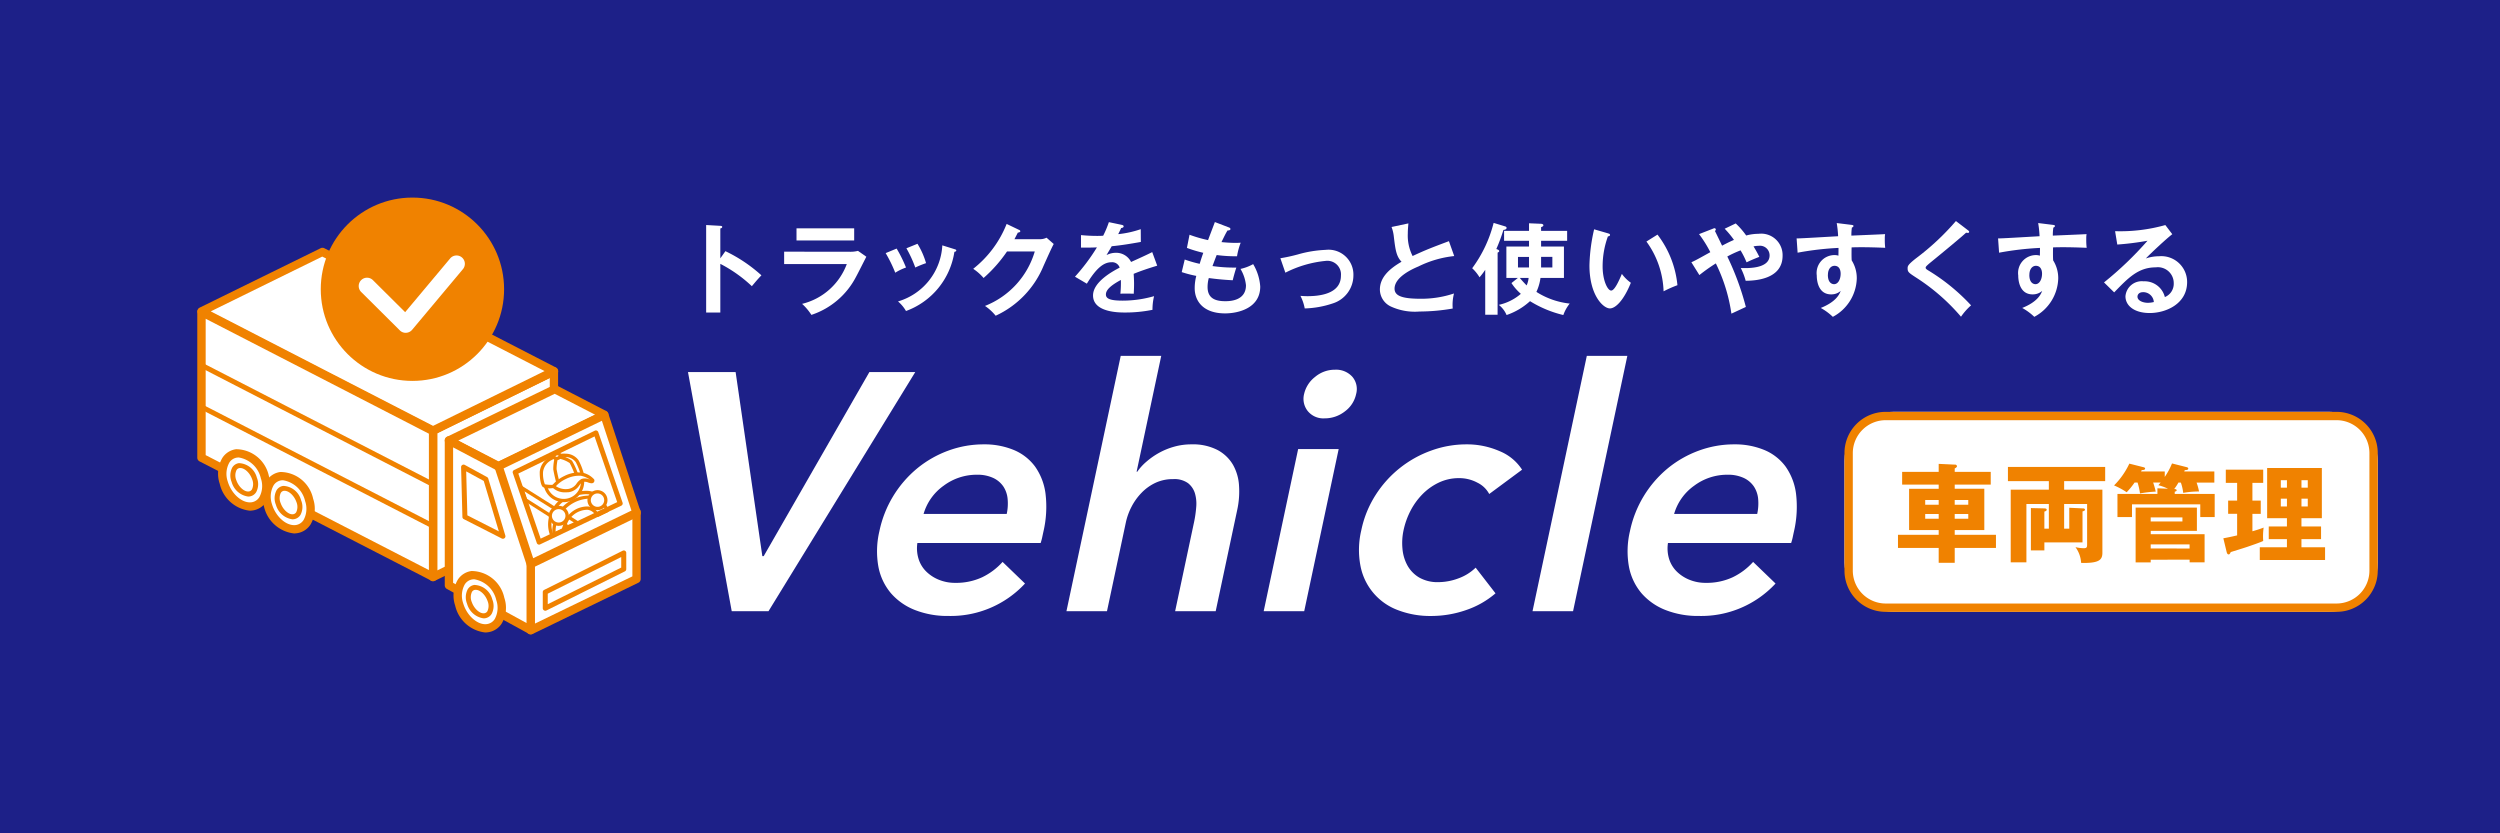 <svg xmlns="http://www.w3.org/2000/svg" width="204" height="68" viewBox="0 0 204 68">
  <g id="グループ_68235" data-name="グループ 68235" transform="translate(-944 -690.098)">
    <rect id="長方形_8634" data-name="長方形 8634" width="204" height="68" transform="translate(944 690.098)" fill="#1d2088"/>
    <g id="グループ_66605" data-name="グループ 66605" transform="translate(960.103 706.22)">
      <g id="グループ_66572" data-name="グループ 66572" transform="translate(40.038 1.915)">
        <g id="グループ_66567" data-name="グループ 66567" transform="translate(0 11.002)">
          <path id="パス_89177" data-name="パス 89177" d="M775.856,651.261l-8.624,15.02h-.11l-2.18-15.02h-3.887l3.569,19.513h3L779.6,651.261Z" transform="translate(-761.056 -649.938)" fill="#fff"/>
          <path id="パス_89178" data-name="パス 89178" d="M806.1,665.359a4.124,4.124,0,0,0-1.739-1.35,6.241,6.241,0,0,0-2.453-.455,8.311,8.311,0,0,0-2.878.51,8.744,8.744,0,0,0-2.523,1.433,9.033,9.033,0,0,0-3.105,5.141,7.106,7.106,0,0,0-.08,2.907,4.691,4.691,0,0,0,1.028,2.163,5.025,5.025,0,0,0,1.957,1.365,7.26,7.26,0,0,0,2.737.483,8.267,8.267,0,0,0,6.24-2.646l-1.83-1.764a5.341,5.341,0,0,1-1.671,1.254,5.039,5.039,0,0,1-2.192.455,3.476,3.476,0,0,1-1.326-.249,3.143,3.143,0,0,1-1.041-.675,2.47,2.47,0,0,1-.623-1.021,2.925,2.925,0,0,1-.1-1.309h10.06a4.291,4.291,0,0,0,.121-.44c.031-.147.062-.294.094-.442a8.944,8.944,0,0,0,.183-3.128A4.907,4.907,0,0,0,806.1,665.359Zm-2.313,3.873h-6.78a4.272,4.272,0,0,1,1.633-2.3,4.488,4.488,0,0,1,2.713-.9,3.031,3.031,0,0,1,1.336.262,2.048,2.048,0,0,1,.829.7,2.2,2.2,0,0,1,.348,1.021A3.973,3.973,0,0,1,803.791,669.232Z" transform="translate(-777.784 -656.333)" fill="#fff"/>
          <path id="パス_89179" data-name="パス 89179" d="M837.74,656.18a4.371,4.371,0,0,0-2.122-.455,5.124,5.124,0,0,0-1.419.193,5.706,5.706,0,0,0-1.238.509,6.018,6.018,0,0,0-1.021.717,4.308,4.308,0,0,0-.739.813h-.055l2.01-9.453H829.85l-4.429,20.835h3.308l1.535-7.221a5.138,5.138,0,0,1,.467-1.3,4.8,4.8,0,0,1,.822-1.144,3.853,3.853,0,0,1,1.138-.813,3.339,3.339,0,0,1,1.441-.3,1.905,1.905,0,0,1,1.212.331,1.683,1.683,0,0,1,.565.841,3.043,3.043,0,0,1,.1,1.129,9.353,9.353,0,0,1-.173,1.2l-1.546,7.276H837.6l1.757-8.268a7.063,7.063,0,0,0,.146-1.984,3.9,3.9,0,0,0-.5-1.709A3.2,3.2,0,0,0,837.74,656.18Z" transform="translate(-794.54 -648.504)" fill="#fff"/>
          <path id="パス_89180" data-name="パス 89180" d="M868.307,650.858a2.491,2.491,0,0,0-1.627.593,2.45,2.45,0,0,0-.889,1.391,1.6,1.6,0,0,0,.3,1.392,1.642,1.642,0,0,0,1.375.593,2.654,2.654,0,0,0,1.65-.565,2.362,2.362,0,0,0,.921-1.42,1.539,1.539,0,0,0-.319-1.419A1.78,1.78,0,0,0,868.307,650.858Z" transform="translate(-815.518 -649.728)" fill="#fff"/>
          <path id="パス_89181" data-name="パス 89181" d="M858.967,677.587h3.307l2.812-13.229h-3.307Z" transform="translate(-811.991 -656.752)" fill="#fff"/>
          <path id="パス_89182" data-name="パス 89182" d="M879.349,669.024a5.584,5.584,0,0,1,.965-1.364,4.694,4.694,0,0,1,1.352-.978,3.793,3.793,0,0,1,1.677-.372,3.109,3.109,0,0,1,1.493.372,2.142,2.142,0,0,1,.961.923l2.681-1.984a3.951,3.951,0,0,0-1.84-1.516,6.624,6.624,0,0,0-2.707-.551,8.4,8.4,0,0,0-2.847.5,8.957,8.957,0,0,0-4.544,3.61,8.521,8.521,0,0,0-1.18,2.894,6.928,6.928,0,0,0-.061,2.949,4.808,4.808,0,0,0,3.07,3.582,7.317,7.317,0,0,0,2.67.469,8.664,8.664,0,0,0,2.872-.483,7.231,7.231,0,0,0,2.4-1.365l-1.621-2.095a3.927,3.927,0,0,1-1.427.882,4.709,4.709,0,0,1-1.607.3,3.01,3.01,0,0,1-1.562-.371,2.633,2.633,0,0,1-.964-.979,3.419,3.419,0,0,1-.411-1.365,4.958,4.958,0,0,1,.09-1.53A6.3,6.3,0,0,1,879.349,669.024Z" transform="translate(-820.418 -656.333)" fill="#fff"/>
          <path id="パス_89183" data-name="パス 89183" d="M904.692,669.339H908l4.429-20.835h-3.307Z" transform="translate(-835.779 -648.504)" fill="#fff"/>
          <path id="パス_89184" data-name="パス 89184" d="M933.741,665.359a4.125,4.125,0,0,0-1.74-1.35,6.24,6.24,0,0,0-2.453-.455,8.309,8.309,0,0,0-2.878.51,8.742,8.742,0,0,0-2.524,1.433,9.037,9.037,0,0,0-3.1,5.141,7.106,7.106,0,0,0-.08,2.907,4.7,4.7,0,0,0,1.028,2.163,5.026,5.026,0,0,0,1.957,1.365,7.258,7.258,0,0,0,2.736.483,8.267,8.267,0,0,0,6.24-2.646l-1.83-1.764a5.343,5.343,0,0,1-1.672,1.254,5.035,5.035,0,0,1-2.192.455,3.478,3.478,0,0,1-1.326-.249,3.149,3.149,0,0,1-1.041-.675,2.479,2.479,0,0,1-.623-1.021,2.934,2.934,0,0,1-.095-1.309H934.2a4.173,4.173,0,0,0,.122-.44c.031-.147.061-.294.094-.442a8.957,8.957,0,0,0,.183-3.128A4.912,4.912,0,0,0,933.741,665.359Zm-2.312,3.873h-6.78a4.271,4.271,0,0,1,1.633-2.3,4.49,4.49,0,0,1,2.713-.9,3.031,3.031,0,0,1,1.336.262,2.043,2.043,0,0,1,.829.7,2.2,2.2,0,0,1,.348,1.021A3.99,3.99,0,0,1,931.429,669.232Z" transform="translate(-844.183 -656.333)" fill="#fff"/>
        </g>
        <g id="グループ_66569" data-name="グループ 66569" transform="translate(1.481)">
          <g id="グループ_66568" data-name="グループ 66568">
            <path id="パス_89185" data-name="パス 89185" d="M765.714,628.383a12.22,12.22,0,0,1,2.939,1.971c-.318.333-.431.471-.781.887a11.241,11.241,0,0,0-2.573-1.823v3.972h-1.156v-7.14l1.156.066c.082.007.155.016.155.089,0,.09-.106.115-.155.122v2.443Z" transform="translate(-764.143 -625.925)" fill="#fff"/>
            <path id="パス_89186" data-name="パス 89186" d="M782.739,628.723a2.409,2.409,0,0,0,.692-.073l.684.48c-.139.26-.716,1.416-.846,1.645a6.337,6.337,0,0,1-3.639,3.1,4.492,4.492,0,0,0-.758-.9,5.206,5.206,0,0,0,3.647-3.248h-5.112v-1.01Zm.383-1.912v.993h-4.706v-.993Z" transform="translate(-771.043 -626.217)" fill="#fff"/>
            <path id="パス_89187" data-name="パス 89187" d="M795.57,629.83a11.317,11.317,0,0,1,.765,1.547,4.223,4.223,0,0,0-.879.424,11.188,11.188,0,0,0-.782-1.6Zm4.721.048c.081.025.146.041.146.106,0,.082-.106.106-.155.114a6.11,6.11,0,0,1-3.949,4.828,2.969,2.969,0,0,0-.651-.782,5.044,5.044,0,0,0,3.615-4.576Zm-3.021-.439a6.36,6.36,0,0,1,.7,1.58,8.047,8.047,0,0,0-.879.358,10.085,10.085,0,0,0-.724-1.571Z" transform="translate(-780.026 -627.584)" fill="#fff"/>
            <path id="パス_89188" data-name="パス 89188" d="M814.988,627.31a1.217,1.217,0,0,0,.562-.123l.586.514c-.139.236-.569,1.2-.839,1.8a7.709,7.709,0,0,1-3.9,4.054,3.985,3.985,0,0,0-.871-.8,6.853,6.853,0,0,0,4.063-4.446h-2.264a11.415,11.415,0,0,1-1.913,2.166,4.131,4.131,0,0,0-.847-.749,8.755,8.755,0,0,0,2.728-3.663l1,.48c.041.016.114.049.114.122s-.147.106-.2.106c-.1.2-.163.318-.277.538Z" transform="translate(-787.773 -625.828)" fill="#fff"/>
            <path id="パス_89189" data-name="パス 89189" d="M830.686,625.978c.057.016.163.032.163.13,0,.073-.09.122-.2.131-.09.195-.146.309-.244.5a8.122,8.122,0,0,0,1.84-.407l.008,1.042c-.773.139-1.588.276-2.377.35-.1.179-.284.48-.423.724a1.655,1.655,0,0,1,.773-.188,1.352,1.352,0,0,1,1.229.749c.578-.26,1.384-.627,1.726-.806l.407,1.108c-.716.219-1.335.423-1.922.667.024.318.033.6.033.815,0,.358-.016.6-.025.806-.057,0-.716-.024-1.091,0a8.555,8.555,0,0,0,.04-1.123c-.888.48-1.221.839-1.221,1.188,0,.367.415.5,1.375.5a9.273,9.273,0,0,0,2.556-.366,4.568,4.568,0,0,0-.13,1.115,11.119,11.119,0,0,1-2.263.22c-.456,0-2.588,0-2.588-1.393,0-1.131,1.677-2.01,2.173-2.27a.643.643,0,0,0-.668-.439c-.635,0-1.237.48-2.01,1.75l-.969-.57a15.963,15.963,0,0,0,1.791-2.393c-.4.016-.643.024-1.3.016v-1.017c.188.016.676.065,1.311.065.293,0,.416-.009.5-.016a8.307,8.307,0,0,0,.464-1.107Z" transform="translate(-796.782 -625.669)" fill="#fff"/>
            <path id="パス_89190" data-name="パス 89190" d="M848.859,626.172c.073.024.146.064.146.139,0,.106-.146.113-.244.122-.163.284-.163.284-.488.944.553.057,1,.065,1.139.065.187,0,.309-.008.431-.016a5.556,5.556,0,0,0-.3,1.107,11.594,11.594,0,0,1-1.66-.1c-.139.351-.3.79-.342.9a12.632,12.632,0,0,0,1.946.123c-.146.431-.269.928-.293,1.034-.871-.04-1.515-.122-1.954-.179a2.758,2.758,0,0,0-.1.733c0,.895.595,1.155,1.433,1.155.318,0,1.7,0,1.7-1.3a3.222,3.222,0,0,0-.448-1.334,3.685,3.685,0,0,0,1.034-.391,4.083,4.083,0,0,1,.578,1.831c0,1.792-1.848,2.19-2.865,2.19-1.815,0-2.483-1.033-2.483-2.051a4.032,4.032,0,0,1,.13-1.009,9.47,9.47,0,0,1-1.188-.309l.245-1.026a10.378,10.378,0,0,0,1.221.351c.041-.147.122-.416.293-.9a10.368,10.368,0,0,1-1.335-.4l.212-1.075a10.6,10.6,0,0,0,1.514.439c.082-.236.48-1.262.554-1.474Z" transform="translate(-806.224 -625.659)" fill="#fff"/>
            <path id="パス_89191" data-name="パス 89191" d="M861.808,631.159a14.118,14.118,0,0,0,1.417-.309,9.622,9.622,0,0,1,2.279-.375,2.03,2.03,0,0,1,2.263,2.084,2.4,2.4,0,0,1-1.693,2.288,7.793,7.793,0,0,1-2.279.408,3.74,3.74,0,0,0-.35-1.026c.147.008.317.025.57.025.879,0,2.735-.138,2.735-1.677a1.112,1.112,0,0,0-1.262-1.2,9.108,9.108,0,0,0-3.273.961Z" transform="translate(-814.951 -628.123)" fill="#fff"/>
            <path id="パス_89192" data-name="パス 89192" d="M884.8,628.64a8.62,8.62,0,0,0-2.914.846c-.4.171-1.954.831-1.954,1.816,0,.594.643.822,2.116.822a8.375,8.375,0,0,0,2.735-.431,3.678,3.678,0,0,0-.105,1.229,16.017,16.017,0,0,1-2.711.244,4.678,4.678,0,0,1-2.369-.424,1.543,1.543,0,0,1-.863-1.367c0-.977.741-1.677,1.766-2.271-.431-.448-.5-.985-.627-2.035a3.073,3.073,0,0,0-.188-.8l1.376-.294c-.033.391-.049.579-.049.83a3.69,3.69,0,0,0,.391,1.832c1.124-.521,1.515-.667,2.964-1.213Z" transform="translate(-823.758 -625.783)" fill="#fff"/>
            <path id="パス_89193" data-name="パス 89193" d="M896.5,633.384h-1.009v-3.663a5.792,5.792,0,0,1-.464.61,3.379,3.379,0,0,0-.6-.74,10.549,10.549,0,0,0,1.75-3.7l.936.284c.057.016.122.057.122.122,0,.139-.2.163-.26.171a13.988,13.988,0,0,1-.578,1.555c.1.033.236.082.236.17,0,.057-.057.09-.13.123Zm1.653-3h-.936v-2.564h1.848v-.465h-2.035v-.813h2.035v-.619l.985.041c.073,0,.187.04.187.122s-.114.13-.187.154v.3h2.125v.813h-2.125v.465h1.864v2.564H900a3.887,3.887,0,0,1-.333,1.139,6.3,6.3,0,0,0,2.719.953,3.184,3.184,0,0,0-.521.936,9.2,9.2,0,0,1-2.719-1.132,5.407,5.407,0,0,1-1.913,1.132,2.077,2.077,0,0,0-.635-.83,4.1,4.1,0,0,0,1.8-.9,4.252,4.252,0,0,1-.766-.879Zm.911-.855v-.863h-.9v.863Zm-.748.855c.244.3.512.562.553.611a1.934,1.934,0,0,0,.163-.611Zm1.734-1.718v.863h.92v-.863Z" transform="translate(-831.919 -625.74)" fill="#fff"/>
            <path id="パス_89194" data-name="パス 89194" d="M915.88,627.305c.13.041.171.057.171.13,0,.1-.115.114-.171.122a7.194,7.194,0,0,0-.431,2.45c0,1.148.407,1.97.7,1.97s.676-.9.871-1.36a3.211,3.211,0,0,0,.733.724c-.6,1.482-1.27,2.093-1.71,2.093-.537,0-1.669-1.059-1.669-3.509a14.135,14.135,0,0,1,.382-2.947Zm4.046.106a8.056,8.056,0,0,1,1.628,4.128,9.6,9.6,0,0,0-1.131.5,7.257,7.257,0,0,0-1.4-4.062Z" transform="translate(-842.297 -626.304)" fill="#fff"/>
            <path id="パス_89195" data-name="パス 89195" d="M931.709,629.146c.293-.123.74-.375,1.546-.823a9.694,9.694,0,0,0-.92-1.473l1.148-.448a.286.286,0,0,1,.106-.033.106.106,0,0,1,.114.106.172.172,0,0,1-.074.122c.033.048.171.342.359.725.04.081.114.236.227.472.073-.04.578-.309.969-.472a7.378,7.378,0,0,0-.757-.912l.9-.432a6.3,6.3,0,0,1,.855.985,3.841,3.841,0,0,1,1-.138,1.748,1.748,0,0,1,1.97,1.791c0,1.962-2.336,2.035-3.012,2.042a5.243,5.243,0,0,0-.4-1.042c.48.017,2.352.09,2.352-1.033a.785.785,0,0,0-.863-.782,2.8,2.8,0,0,0-.448.049c.261.432.367.644.473.854-.53.212-.643.26-1.042.448a7,7,0,0,0-.489-.976,8.749,8.749,0,0,0-1.082.5,22.242,22.242,0,0,1,1.514,4.119c-.049.017-.79.367-1.18.545a13.6,13.6,0,0,0-1.27-4.1,14.375,14.375,0,0,0-1.343.952Z" transform="translate(-851.315 -625.783)" fill="#fff"/>
            <path id="パス_89196" data-name="パス 89196" d="M954.057,626.057c.13.016.187.032.187.089,0,.073-.049.1-.13.139a4.548,4.548,0,0,0-.04.652c2.385-.1,2.654-.114,2.752-.122a2.356,2.356,0,0,0-.024.4,5.32,5.32,0,0,0,.033.717c-1.547-.066-2.377-.048-2.743-.033,0,.139-.016.676.008,1.058a2.724,2.724,0,0,1,.415,1.482,3.66,3.66,0,0,1-1.954,3.126,4.662,4.662,0,0,0-.985-.725c1.278-.513,1.531-1.139,1.628-1.392a1.148,1.148,0,0,1-.782.285c-.993,0-1.172-1-1.172-1.547a1.463,1.463,0,0,1,1.425-1.661,1.049,1.049,0,0,1,.342.049c.008-.342.008-.455.008-.634a24.732,24.732,0,0,0-3.338.391l-.081-1.165c.269,0,.578-.016,3.387-.179a9.031,9.031,0,0,0-.114-1.075Zm-1.9,4.086c0,.676.367.757.505.757.326,0,.537-.391.537-.863,0-.172-.048-.636-.5-.636C952.42,629.4,952.16,629.647,952.16,630.144Z" transform="translate(-860.624 -625.748)" fill="#fff"/>
            <path id="パス_89197" data-name="パス 89197" d="M973.407,626.321c.048.033.1.082.1.13,0,.033-.016.089-.106.089-.024,0-.073-.008-.147-.016-.325.309-1.758,1.5-2.939,2.459-.35.292-.358.342-.358.391,0,.1.074.146.318.292a16.2,16.2,0,0,1,3.387,2.785,5.067,5.067,0,0,0-.822.928,16.485,16.485,0,0,0-3.533-3.11c-.741-.48-.822-.528-.822-.839,0-.179.016-.292.692-.822a20.471,20.471,0,0,0,3.249-3.036Z" transform="translate(-870.445 -625.572)" fill="#fff"/>
            <path id="パス_89198" data-name="パス 89198" d="M988.32,626.057c.13.016.188.032.188.089,0,.073-.049.1-.13.139a4.35,4.35,0,0,0-.041.652c2.385-.1,2.654-.114,2.752-.122a2.307,2.307,0,0,0-.024.4,5.33,5.33,0,0,0,.033.717c-1.547-.066-2.377-.048-2.744-.033,0,.139-.016.676.009,1.058a2.724,2.724,0,0,1,.415,1.482,3.66,3.66,0,0,1-1.954,3.126,4.666,4.666,0,0,0-.985-.725c1.278-.513,1.531-1.139,1.629-1.392a1.149,1.149,0,0,1-.782.285c-.993,0-1.172-1-1.172-1.547a1.462,1.462,0,0,1,1.424-1.661,1.049,1.049,0,0,1,.342.049c.008-.342.008-.455.008-.634a24.7,24.7,0,0,0-3.337.391l-.082-1.165c.268,0,.578-.016,3.386-.179a9.012,9.012,0,0,0-.114-1.075Zm-1.9,4.086c0,.676.366.757.5.757.325,0,.537-.391.537-.863,0-.172-.049-.636-.505-.636C986.684,629.4,986.423,629.647,986.423,630.144Z" transform="translate(-878.448 -625.748)" fill="#fff"/>
            <path id="パス_89199" data-name="パス 89199" d="M1007.465,627c-.5.375-1.848,1.644-2.157,1.978a3.315,3.315,0,0,1,1.067-.179,2.107,2.107,0,0,1,2.3,2.108c0,1.775-1.726,2.524-3.053,2.524-1.254,0-1.979-.594-1.979-1.367a1.337,1.337,0,0,1,1.482-1.221,1.7,1.7,0,0,1,1.734,1.286,1.172,1.172,0,0,0,.724-1.131,1.294,1.294,0,0,0-1.465-1.294c-1.424,0-2.247.855-3.395,2.043l-.83-.814a27.923,27.923,0,0,0,3.549-3.4,22.813,22.813,0,0,1-2.466.31l-.179-1.091a13.534,13.534,0,0,0,4.1-.5Zm-2.393,4.73c-.3,0-.448.179-.448.367,0,.325.448.5.846.5a2.042,2.042,0,0,0,.489-.064A.866.866,0,0,0,1005.072,631.729Z" transform="translate(-887.828 -625.925)" fill="#fff"/>
          </g>
        </g>
        <g id="グループ_66570" data-name="グループ 66570" transform="translate(94.368 15.566)">
          <rect id="長方形_8639" data-name="長方形 8639" width="43.52" height="16.32" rx="4" fill="#fff"/>
          <path id="パス_89200" data-name="パス 89200" d="M997.9,658.7a2.687,2.687,0,0,1,2.683,2.683v9.594a2.686,2.686,0,0,1-2.683,2.683H961.11a2.686,2.686,0,0,1-2.683-2.683v-9.594a2.686,2.686,0,0,1,2.683-2.683H997.9m0-.68H961.11a3.363,3.363,0,0,0-3.363,3.363v9.594a3.363,3.363,0,0,0,3.363,3.363H997.9a3.363,3.363,0,0,0,3.363-3.363v-9.594a3.363,3.363,0,0,0-3.363-3.363Z" transform="translate(-957.747 -658.016)" fill="#f08200"/>
        </g>
        <g id="グループ_66571" data-name="グループ 66571" transform="translate(98.734 19.777)">
          <path id="パス_89201" data-name="パス 89201" d="M974.417,667.519v1.038h-2.939v.34h2.415v3.374h-2.415v.384h3.365v1.072h-3.365v1.212H970.17v-1.212h-3.322v-1.072h3.322v-.384h-2.415V668.9h2.415v-.34h-2.982v-1.038h2.982v-.654l1.334.062a.142.142,0,0,1,.157.139c0,.053-.079.123-.183.174v.279ZM970.17,670.2v-.383h-1.1v.383Zm-1.1.759v.383h1.1v-.383Zm3.514-.759v-.383h-1.107v.383Zm-1.107.759v.383h1.107v-.383Z" transform="translate(-966.848 -666.83)" fill="#f08200"/>
          <path id="パス_89202" data-name="パス 89202" d="M990.553,672.432v-1.708l1.081.051c.079,0,.2.01.2.1s-.087.113-.2.148v2.528h-3.112v.654h-1.1V670.75l1.055.025c.1,0,.235.01.235.105s-.1.131-.191.157v1.394h.366v-2.014h-1.831v4.76h-1.281V669.25h3.112v-.7h-3.339v-1.16h7.935v1.16h-3.348v.7h3.121V674.4c0,.558-.253.828-1.517.828a1.885,1.885,0,0,1-.218-.008,2.38,2.38,0,0,0-.462-1.282,2.985,2.985,0,0,0,.688.087c.262,0,.262-.114.262-.34v-3.27h-1.875v2.014Z" transform="translate(-976.576 -667.105)" fill="#f08200"/>
          <path id="パス_89203" data-name="パス 89203" d="M1008.853,668.354a4.8,4.8,0,0,1-.348.531c.078,0,.2.01.2.105,0,.07-.087.087-.157.113v.183h3.261v1.884h-1.177v-1.037h-5.571v1.037h-1.186v-1.884h3.261v-.462l.863.035a4.609,4.609,0,0,0-.785-.288c.088-.1.122-.14.183-.217h-.61a6,6,0,0,1,.209.741,9.554,9.554,0,0,0-1.281.148,5.428,5.428,0,0,0-.2-.889h-.244a5.921,5.921,0,0,1-.645.793,5.913,5.913,0,0,0-1.029-.557,6.273,6.273,0,0,0,1.247-1.779l1.186.3c.061.018.1.053.1.105,0,.1-.14.122-.279.122a.326.326,0,0,1-.052.113h1.935v.445a5.649,5.649,0,0,0,.592-1.1l1.186.3c.061.017.14.043.14.122,0,.113-.174.122-.287.122a.444.444,0,0,1-.044.113h2.459v.907h-1.448a4.764,4.764,0,0,1,.2.724,7.354,7.354,0,0,0-1.291.113,4,4,0,0,0-.192-.837Zm-2.266,6.3v.217h-1.23V670.4h5v1.9h-3.766v.27h4.394v2.293h-1.221v-.217Zm2.589-3.453h-2.589v.332h2.589Zm.584,2.538V673.4h-3.173v.332Z" transform="translate(-985.965 -666.793)" fill="#f08200"/>
          <path id="パス_89204" data-name="パス 89204" d="M1024.559,670.233h.68v1.081h-.68v1.422c.314-.087.619-.184.916-.3a5.11,5.11,0,0,0-.035,1.09c-.244.123-.942.358-1.273.472-.218.079-1.186.375-1.378.436-.044.113-.1.192-.165.192-.105,0-.14-.1-.166-.192l-.271-1.125c.584-.105,1-.21,1.125-.235v-1.762h-.733v-1.081h.733v-1.447h-.924v-1.073h3.052v1.073h-.881Zm5.929,3.81v1.038h-5.328v-1.038h2.215v-.663h-1.483v-1.037h1.483v-.672h-1.614v-4.1h4.464v4.1h-1.665v.672h1.6v1.037h-1.6v.663Zm-3.112-4.865v-.61h-.5v.61Zm-.5.9v.636h.5v-.636Zm2.2-.9v-.61h-.514v.61Zm-.514.9v.636h.514v-.636Z" transform="translate(-995.637 -667.199)" fill="#f08200"/>
        </g>
      </g>
      <g id="グループ_66604" data-name="グループ 66604" transform="translate(0 0)">
        <g id="グループ_66573" data-name="グループ 66573" transform="translate(18.895 13.841)">
          <path id="パス_89205" data-name="パス 89205" d="M727.561,663.084l-9.864,4.843V655.982l9.864-4.843Z" transform="translate(-717.357 -650.799)" fill="#fff"/>
          <path id="パス_89206" data-name="パス 89206" d="M717.329,667.9a.34.34,0,0,1-.34-.34V655.613a.339.339,0,0,1,.19-.305l9.863-4.843a.34.34,0,0,1,.49.305v11.946a.339.339,0,0,1-.19.3l-9.863,4.843A.341.341,0,0,1,717.329,667.9Zm.34-12.074v11.188l9.183-4.509V651.316Zm9.524,6.891h0Z" transform="translate(-716.989 -650.43)" fill="#f08200"/>
        </g>
        <g id="グループ_66574" data-name="グループ 66574" transform="translate(26.862 25.302)">
          <path id="パス_89207" data-name="パス 89207" d="M742.939,680.505l-8.636,4.186v-5.48l8.636-4.186Z" transform="translate(-733.963 -674.686)" fill="#fff"/>
          <path id="パス_89208" data-name="パス 89208" d="M733.934,684.663a.34.34,0,0,1-.34-.34v-5.479a.339.339,0,0,1,.192-.306l8.636-4.186a.34.34,0,0,1,.488.306v5.48a.34.34,0,0,1-.191.306l-8.636,4.186A.338.338,0,0,1,733.934,684.663Zm.34-5.606v4.723l7.957-3.856V675.2Zm8.3,1.08h0Z" transform="translate(-733.594 -674.317)" fill="#f08200"/>
        </g>
        <g id="グループ_66575" data-name="グループ 66575" transform="translate(20.19 15.292)">
          <path id="パス_89209" data-name="パス 89209" d="M724.441,660.443l-4.045-2.092,8.636-4.188,4.045,2.092Z" transform="translate(-720.057 -653.823)" fill="#fff"/>
          <path id="パス_89210" data-name="パス 89210" d="M724.073,660.414a.339.339,0,0,1-.156-.038l-4.045-2.092a.34.34,0,0,1,.008-.608l8.636-4.188a.341.341,0,0,1,.3,0l4.045,2.092a.341.341,0,0,1-.008.608l-8.636,4.188A.341.341,0,0,1,724.073,660.414Zm-3.286-2.422,3.29,1.7,7.872-3.818-3.291-1.7Z" transform="translate(-719.688 -653.454)" fill="#f08200"/>
        </g>
        <g id="グループ_66576" data-name="グループ 66576" transform="translate(20.19 19.478)">
          <path id="パス_89211" data-name="パス 89211" d="M720.4,662.888v11.822l4.045,2.215,2.628,1.436V666.415Z" transform="translate(-720.057 -662.547)" fill="#fff"/>
          <path id="パス_89212" data-name="パス 89212" d="M726.7,678.332a.339.339,0,0,1-.163-.042l-6.673-3.652a.339.339,0,0,1-.177-.3V662.518a.34.34,0,0,1,.5-.3l6.672,3.528a.34.34,0,0,1,.181.3v11.946a.341.341,0,0,1-.34.34Zm-6.332-4.193,5.992,3.279V666.25l-5.992-3.167Z" transform="translate(-719.688 -662.178)" fill="#f08200"/>
        </g>
        <g id="グループ_66577" data-name="グループ 66577" transform="translate(24.235 17.398)">
          <path id="パス_89213" data-name="パス 89213" d="M731.454,670.72l-2.627-7.979,8.636-4.188,2.628,7.979Z" transform="translate(-728.487 -658.213)" fill="#fff"/>
          <path id="パス_89214" data-name="パス 89214" d="M731.086,670.691a.332.332,0,0,1-.132-.027.338.338,0,0,1-.19-.207l-2.627-7.979a.34.34,0,0,1,.175-.412l8.636-4.188a.341.341,0,0,1,.471.2l2.628,7.979a.341.341,0,0,1-.175.413l-8.636,4.188A.34.34,0,0,1,731.086,670.691Zm-2.211-8.143,2.413,7.327,8.018-3.888-2.413-7.328Z" transform="translate(-728.118 -657.844)" fill="#f08200"/>
        </g>
        <g id="グループ_66578" data-name="グループ 66578" transform="translate(21.52 21.788)">
          <path id="パス_89215" data-name="パス 89215" d="M722.994,671.484l-.108-4.065,1.816.991,1.394,4.654Z" transform="translate(-722.682 -667.215)" fill="#fff"/>
          <path id="パス_89216" data-name="パス 89216" d="M725.875,673.046a.2.2,0,0,1-.093-.022l-3.1-1.58a.2.2,0,0,1-.111-.176l-.108-4.065a.2.2,0,0,1,.1-.179.2.2,0,0,1,.2-.005l1.816.992a.2.2,0,0,1,.1.12l1.394,4.653a.2.2,0,0,1-.065.215A.2.2,0,0,1,725.875,673.046Zm-2.9-1.911,2.569,1.309-1.233-4.116-1.432-.781Z" transform="translate(-722.461 -666.993)" fill="#f08200"/>
        </g>
        <g id="グループ_66579" data-name="グループ 66579" transform="translate(28.19 28.8)">
          <path id="パス_89217" data-name="パス 89217" d="M743.186,683.348l-6.4,3.192v-1.314l6.4-3.192Z" transform="translate(-736.583 -681.83)" fill="#fff"/>
          <path id="パス_89218" data-name="パス 89218" d="M736.566,686.523a.2.2,0,0,1-.107-.031.2.2,0,0,1-.1-.173v-1.314a.2.2,0,0,1,.113-.183l6.4-3.192a.2.2,0,0,1,.3.183v1.314a.205.205,0,0,1-.113.183l-6.4,3.192A.21.21,0,0,1,736.566,686.523Zm.2-1.391v.858L742.761,683v-.858Zm6.195-2h0Z" transform="translate(-736.362 -681.609)" fill="#f08200"/>
        </g>
        <g id="グループ_66582" data-name="グループ 66582" transform="translate(20.554 30.202)">
          <g id="グループ_66580" data-name="グループ 66580">
            <ellipse id="楕円形_3396" data-name="楕円形 3396" cx="1.65" cy="2.28" rx="1.65" ry="2.28" transform="translate(0 1.464) rotate(-26.333)" fill="#fff"/>
            <path id="パス_89219" data-name="パス 89219" d="M723.772,690.105a2.84,2.84,0,0,1-2.454-2.2,2.544,2.544,0,0,1,.211-2.1,1.574,1.574,0,0,1,1.124-.716,2.754,2.754,0,0,1,2.676,2.182,2.54,2.54,0,0,1-.211,2.1,1.574,1.574,0,0,1-1.124.716A1.821,1.821,0,0,1,723.772,690.105Zm-.9-4.342a.923.923,0,0,0-.131.009.889.889,0,0,0-.642.414,1.9,1.9,0,0,0-.127,1.534c.3,1.019,1.182,1.8,1.934,1.7a.892.892,0,0,0,.643-.415,1.9,1.9,0,0,0,.127-1.533A2.22,2.22,0,0,0,722.873,685.763Z" transform="translate(-720.834 -684.818)" fill="#f08200"/>
          </g>
          <g id="グループ_66581" data-name="グループ 66581" transform="translate(1.179 1.284)">
            <ellipse id="楕円形_3397" data-name="楕円形 3397" cx="0.812" cy="1.247" rx="0.812" ry="1.247" transform="matrix(0.88, -0.475, 0.475, 0.88, 0, 0.771)" fill="#fff"/>
            <path id="パス_89220" data-name="パス 89220" d="M724.721,690.182a1.637,1.637,0,0,1-1.35-1.19,1.407,1.407,0,0,1,.05-1.176.755.755,0,0,1,.55-.361,1.567,1.567,0,0,1,1.458,1.182h0a1.391,1.391,0,0,1-.05,1.176.756.756,0,0,1-.55.362A.832.832,0,0,1,724.721,690.182Zm-.638-2.327a.4.4,0,0,0-.059,0,.341.341,0,0,0-.256.171,1.021,1.021,0,0,0-.012.828c.189.543.658.966,1.02.912a.342.342,0,0,0,.256-.171,1.024,1.024,0,0,0,.011-.829C724.865,688.257,724.437,687.855,724.084,687.855Z" transform="translate(-723.094 -687.332)" fill="#f08200"/>
          </g>
        </g>
        <g id="グループ_66583" data-name="グループ 66583" transform="translate(0 4.094)">
          <path id="パス_89221" data-name="パス 89221" d="M697.209,645.4l-18.895-9.73,9.864-4.845,18.895,9.73Z" transform="translate(-677.975 -630.484)" fill="#fff"/>
          <path id="パス_89222" data-name="パス 89222" d="M696.841,645.37a.335.335,0,0,1-.156-.038l-18.9-9.73A.34.34,0,0,1,677.8,635l9.864-4.845a.334.334,0,0,1,.306,0l18.895,9.73a.34.34,0,0,1-.006.607l-9.863,4.845A.338.338,0,0,1,696.841,645.37ZM678.7,635.307l18.141,9.343,9.1-4.472-18.141-9.342Z" transform="translate(-677.606 -630.115)" fill="#f08200"/>
        </g>
        <g id="グループ_66584" data-name="グループ 66584" transform="translate(0 8.994)">
          <path id="パス_89223" data-name="パス 89223" d="M697.209,662.655l-18.895-9.73v-11.89l18.895,9.73Z" transform="translate(-677.975 -640.695)" fill="#fff"/>
          <path id="パス_89224" data-name="パス 89224" d="M696.841,662.626a.337.337,0,0,1-.156-.038l-18.9-9.73a.34.34,0,0,1-.184-.3V640.667a.34.34,0,0,1,.5-.3L697,650.094a.339.339,0,0,1,.185.3v11.889a.34.34,0,0,1-.34.34Zm-18.555-10.278,18.215,9.38V650.6l-18.215-9.38Z" transform="translate(-677.606 -640.326)" fill="#f08200"/>
        </g>
        <path id="パス_89225" data-name="パス 89225" d="M696.988,663.207a.2.2,0,0,1-.094-.023L678,653.455a.2.2,0,0,1-.111-.181v-3.4a.2.2,0,0,1,.3-.181l18.895,9.73a.205.205,0,0,1,.11.181V663a.2.2,0,0,1-.2.2ZM678.3,653.149l18.487,9.52v-2.936l-18.487-9.52Z" transform="translate(-677.753 -636.196)" fill="#f08200"/>
        <g id="グループ_66587" data-name="グループ 66587" transform="translate(1.341 20.263)">
          <g id="グループ_66585" data-name="グループ 66585">
            <ellipse id="楕円形_3398" data-name="楕円形 3398" cx="1.65" cy="2.28" rx="1.65" ry="2.28" transform="translate(0 1.464) rotate(-26.333)" fill="#fff"/>
            <path id="パス_89226" data-name="パス 89226" d="M683.728,669.39a2.84,2.84,0,0,1-2.454-2.2,2.54,2.54,0,0,1,.211-2.1,1.574,1.574,0,0,1,1.124-.716,2.749,2.749,0,0,1,2.676,2.183,2.544,2.544,0,0,1-.211,2.1,1.576,1.576,0,0,1-1.124.716A1.731,1.731,0,0,1,683.728,669.39Zm-.9-4.341a.927.927,0,0,0-.131.008.89.89,0,0,0-.642.414,1.9,1.9,0,0,0-.127,1.534c.3,1.019,1.183,1.794,1.934,1.7a.892.892,0,0,0,.643-.414,1.9,1.9,0,0,0,.127-1.534A2.219,2.219,0,0,0,682.828,665.048Z" transform="translate(-680.789 -664.103)" fill="#f08200"/>
          </g>
          <g id="グループ_66586" data-name="グループ 66586" transform="translate(1.179 1.284)">
            <ellipse id="楕円形_3399" data-name="楕円形 3399" cx="0.812" cy="1.247" rx="0.812" ry="1.247" transform="matrix(0.88, -0.475, 0.475, 0.88, 0, 0.771)" fill="#fff"/>
            <path id="パス_89227" data-name="パス 89227" d="M684.677,669.467a1.637,1.637,0,0,1-1.35-1.189,1.405,1.405,0,0,1,.05-1.177.756.756,0,0,1,.549-.361,1.572,1.572,0,0,1,1.458,1.182,1.387,1.387,0,0,1-.05,1.176.754.754,0,0,1-.549.362A.831.831,0,0,1,684.677,669.467Zm-.638-2.327a.389.389,0,0,0-.059,0,.342.342,0,0,0-.256.171,1.02,1.02,0,0,0-.012.829c.189.543.658.964,1.019.911a.343.343,0,0,0,.256-.171,1.021,1.021,0,0,0,.012-.828C684.821,667.542,684.393,667.14,684.039,667.14Z" transform="translate(-683.049 -666.617)" fill="#f08200"/>
          </g>
        </g>
        <g id="グループ_66590" data-name="グループ 66590" transform="translate(4.954 22.121)">
          <g id="グループ_66588" data-name="グループ 66588">
            <ellipse id="楕円形_3400" data-name="楕円形 3400" cx="1.65" cy="2.28" rx="1.65" ry="2.28" transform="translate(0 1.464) rotate(-26.333)" fill="#fff"/>
            <path id="パス_89228" data-name="パス 89228" d="M691.258,673.263a2.839,2.839,0,0,1-2.453-2.2,2.54,2.54,0,0,1,.211-2.1,1.573,1.573,0,0,1,1.123-.716,2.75,2.75,0,0,1,2.676,2.182h0a2.542,2.542,0,0,1-.211,2.1,1.574,1.574,0,0,1-1.124.716A1.755,1.755,0,0,1,691.258,673.263Zm-.9-4.342a.921.921,0,0,0-.131.008.889.889,0,0,0-.642.414,1.9,1.9,0,0,0-.127,1.534c.3,1.019,1.175,1.794,1.935,1.7a.892.892,0,0,0,.642-.414,1.9,1.9,0,0,0,.127-1.534A2.219,2.219,0,0,0,690.359,668.922Z" transform="translate(-688.32 -667.976)" fill="#f08200"/>
          </g>
          <g id="グループ_66589" data-name="グループ 66589" transform="translate(1.179 1.284)">
            <ellipse id="楕円形_3401" data-name="楕円形 3401" cx="0.812" cy="1.247" rx="0.812" ry="1.247" transform="matrix(0.88, -0.475, 0.475, 0.88, 0, 0.771)" fill="#fff"/>
            <path id="パス_89229" data-name="パス 89229" d="M692.206,673.34a1.638,1.638,0,0,1-1.35-1.189,1.392,1.392,0,0,1,.05-1.177.758.758,0,0,1,.55-.362,1.57,1.57,0,0,1,1.458,1.182h0a1.392,1.392,0,0,1-.05,1.177.756.756,0,0,1-.549.361A.838.838,0,0,1,692.206,673.34Zm-.638-2.327a.391.391,0,0,0-.058,0,.344.344,0,0,0-.256.171,1.021,1.021,0,0,0-.012.828c.189.543.661.967,1.019.912a.344.344,0,0,0,.256-.171,1.023,1.023,0,0,0,.012-.828h0C692.35,671.415,691.922,671.013,691.568,671.013Z" transform="translate(-690.578 -670.49)" fill="#f08200"/>
          </g>
        </g>
        <g id="グループ_66591" data-name="グループ 66591" transform="translate(10.071)">
          <circle id="楕円形_3402" data-name="楕円形 3402" cx="7.48" cy="7.48" r="7.48" fill="#f08200"/>
          <path id="パス_89230" data-name="パス 89230" d="M708.9,637.742a.678.678,0,0,1-.479-.2l-3.146-3.127a.68.68,0,1,1,.959-.964l2.621,2.605,3.671-4.383a.68.68,0,1,1,1.043.873l-4.147,4.951a.68.68,0,0,1-.49.242Z" transform="translate(-701.969 -626.705)" fill="#fff"/>
        </g>
        <path id="パス_89231" data-name="パス 89231" d="M737.548,675.151a.136.136,0,0,1-.128-.091,2.485,2.485,0,0,1,.135-2.033,2.857,2.857,0,0,1,1.76-1.407c1.683-.451,2.177.028,2.65,1.271a.136.136,0,0,1-.254.1c-.414-1.09-.758-1.521-2.326-1.1a2.62,2.62,0,0,0-1.589,1.271,2.217,2.217,0,0,0-.12,1.815.136.136,0,0,1-.128.181Z" transform="translate(-708.642 -647.526)" fill="#f08200"/>
        <g id="グループ_66592" data-name="グループ 66592" transform="translate(26.284 23.506)">
          <path id="パス_89232" data-name="パス 89232" d="M736.493,674.081l-3.469-2.206-.351-1.018,4.593,2.894Z" transform="translate(-732.537 -670.722)" fill="#fff"/>
          <path id="パス_89233" data-name="パス 89233" d="M736.345,674.07a.139.139,0,0,1-.073-.021l-3.469-2.207a.135.135,0,0,1-.056-.07l-.351-1.017a.135.135,0,0,1,.044-.151.138.138,0,0,1,.157-.009l4.593,2.894a.136.136,0,0,1-.019.24l-.773.329A.131.131,0,0,1,736.345,674.07Zm-3.356-2.432,3.368,2.143.468-.2-4.045-2.549Z" transform="translate(-732.389 -670.575)" fill="#f08200"/>
        </g>
        <g id="グループ_66593" data-name="グループ 66593" transform="translate(28.966 24.3)">
          <path id="パス_89234" data-name="パス 89234" d="M739.044,675.217a1.09,1.09,0,0,1,.094-.374,1.935,1.935,0,0,1,1.9-1.424,1.017,1.017,0,0,1,.783.589l.789-.385a1.591,1.591,0,0,0-1.279-1.088,2.915,2.915,0,0,0-2.965,2.075,2.615,2.615,0,0,0-.095.966Z" transform="translate(-738.126 -672.378)" fill="#fff"/>
          <path id="パス_89235" data-name="パス 89235" d="M738.12,675.565a.135.135,0,0,1-.136-.132v-.046a2.594,2.594,0,0,1,.1-.967,3.034,3.034,0,0,1,3.114-2.166,1.728,1.728,0,0,1,1.386,1.175.136.136,0,0,1-.068.168l-.789.385a.136.136,0,0,1-.182-.063.886.886,0,0,0-.68-.513,1.8,1.8,0,0,0-1.746,1.332l-.036.1a.659.659,0,0,0-.051.235.136.136,0,0,1-.079.116l-.776.36A.141.141,0,0,1,738.12,675.565Zm2.76-3.062a2.874,2.874,0,0,0-2.537,2,2.033,2.033,0,0,0-.093.712l.516-.239a.932.932,0,0,1,.06-.227l.034-.1a2.075,2.075,0,0,1,2.044-1.516,1.139,1.139,0,0,1,.82.544l.559-.273a1.427,1.427,0,0,0-1.125-.886A1.944,1.944,0,0,0,740.881,672.5Zm-1.984,2.567h0Z" transform="translate(-737.979 -672.229)" fill="#f08200"/>
        </g>
        <g id="グループ_66594" data-name="グループ 66594" transform="translate(28.675 25.153)">
          <circle id="楕円形_3403" data-name="楕円形 3403" cx="0.681" cy="0.681" r="0.681" transform="translate(0.104 1.464) rotate(-87.236)" fill="#fff"/>
          <path id="パス_89236" data-name="パス 89236" d="M738.19,675.641h-.039a.818.818,0,0,1-.51-1.422.836.836,0,0,1,.589-.212.817.817,0,0,1,.777.855h0A.819.819,0,0,1,738.19,675.641Zm0-1.362a.545.545,0,0,0-.025,1.09.55.55,0,0,0,.571-.519h0a.545.545,0,0,0-.518-.57Zm.681.578h0Z" transform="translate(-737.373 -674.007)" fill="#f08200"/>
        </g>
        <g id="グループ_66595" data-name="グループ 66595" transform="translate(31.831 23.873)">
          <circle id="楕円形_3404" data-name="楕円形 3404" cx="0.681" cy="0.681" r="0.681" transform="translate(0.104 1.465) rotate(-87.236)" fill="#fff"/>
          <path id="パス_89237" data-name="パス 89237" d="M744.77,672.973h-.04a.817.817,0,0,1-.777-.856.835.835,0,0,1,.856-.777.818.818,0,0,1,.777.856h0a.818.818,0,0,1-.815.778Zm0-1.363a.545.545,0,0,0-.4.912.545.545,0,0,0,.949-.34h0a.546.546,0,0,0-.518-.571Z" transform="translate(-743.951 -671.339)" fill="#f08200"/>
        </g>
        <path id="パス_89238" data-name="パス 89238" d="M733.4,670.511a.2.2,0,0,1-.193-.138l-1.955-5.7a.2.2,0,0,1,.1-.25l6.589-3.211a.2.2,0,0,1,.167-.005.2.2,0,0,1,.115.122l1.982,5.752a.2.2,0,0,1-.105.251l-6.617,3.155A.212.212,0,0,1,733.4,670.511Zm-1.7-5.8,1.822,5.309,6.246-2.979-1.848-5.361Z" transform="translate(-705.508 -642.19)" fill="#f08200"/>
        <g id="グループ_66603" data-name="グループ 66603" transform="translate(27.938 20.759)">
          <g id="グループ_66596" data-name="グループ 66596" transform="translate(0.296 0.757)">
            <circle id="楕円形_3405" data-name="楕円形 3405" cx="1.533" cy="1.533" r="1.533" transform="translate(0.136 0.137)" fill="#fff"/>
            <path id="パス_89239" data-name="パス 89239" d="M738.128,669.764a1.69,1.69,0,0,1-.235-.016,1.665,1.665,0,1,1,.235.016Zm-.007-3.066a1.4,1.4,0,1,0,1.387,1.59h0a1.4,1.4,0,0,0-1.19-1.576A1.354,1.354,0,0,0,738.121,666.7Z" transform="translate(-736.455 -666.426)" fill="#f08200"/>
          </g>
          <g id="グループ_66601" data-name="グループ 66601">
            <g id="グループ_66597" data-name="グループ 66597" transform="translate(0 0.133)">
              <path id="パス_89240" data-name="パス 89240" d="M736.326,667.891a1.99,1.99,0,0,1-.2-1.15,1.384,1.384,0,0,1,.788-1.071,2.177,2.177,0,0,1,1.191-.253,1.161,1.161,0,0,1,.937.477,4.733,4.733,0,0,1,.4,1c.012.126-.311.493-1.108.755A3.243,3.243,0,0,1,736.326,667.891Z" transform="translate(-735.985 -665.273)" fill="#fff"/>
              <path id="パス_89241" data-name="パス 89241" d="M736.637,667.965a1.161,1.161,0,0,1-.519-.1h0c-.193-.1-.295-.737-.278-1.275a1.488,1.488,0,0,1,.84-1.176,2.329,2.329,0,0,1,1.289-.281,1.289,1.289,0,0,1,1.039.54,4.733,4.733,0,0,1,.417,1.063c.023.236-.391.63-1.2.9A5.45,5.45,0,0,1,736.637,667.965Zm-.38-.334a3.184,3.184,0,0,0,1.882-.255c.712-.234,1-.545,1.015-.626a5.073,5.073,0,0,0-.378-.931,1.047,1.047,0,0,0-.836-.414,2.02,2.02,0,0,0-1.108.236,1.258,1.258,0,0,0-.721.959A2.422,2.422,0,0,0,736.257,667.631Z" transform="translate(-735.837 -665.126)" fill="#f08200"/>
            </g>
            <g id="グループ_66598" data-name="グループ 66598" transform="translate(1.102 0.376)">
              <path id="パス_89242" data-name="パス 89242" d="M738.717,668.076a12.369,12.369,0,0,1-.295-1.257,3.688,3.688,0,0,1,.11-.9" transform="translate(-738.282 -665.781)" fill="#fff"/>
              <path id="パス_89243" data-name="パス 89243" d="M738.569,668.063a.136.136,0,0,1-.131-.1,12.2,12.2,0,0,1-.3-1.28,3.748,3.748,0,0,1,.113-.947.136.136,0,1,1,.264.064,3.6,3.6,0,0,0-.107.857,12.236,12.236,0,0,0,.29,1.232.136.136,0,0,1-.094.168A.127.127,0,0,1,738.569,668.063Z" transform="translate(-738.134 -665.633)" fill="#f08200"/>
            </g>
            <g id="グループ_66599" data-name="グループ 66599" transform="translate(1.497 0.28)">
              <path id="パス_89244" data-name="パス 89244" d="M740.683,667.36a7.45,7.45,0,0,0-.537-1.256,2.452,2.452,0,0,0-.905-.387" transform="translate(-739.104 -665.581)" fill="#fff"/>
              <path id="パス_89245" data-name="パス 89245" d="M740.535,667.348a.136.136,0,0,1-.129-.091,6.826,6.826,0,0,0-.5-1.2,2.371,2.371,0,0,0-.823-.35.136.136,0,0,1,.024-.271,2.52,2.52,0,0,1,.987.425,6.209,6.209,0,0,1,.571,1.309.136.136,0,0,1-.083.173A.146.146,0,0,1,740.535,667.348Z" transform="translate(-738.957 -665.432)" fill="#f08200"/>
            </g>
            <g id="グループ_66600" data-name="グループ 66600" transform="translate(1.02)">
              <ellipse id="楕円形_3406" data-name="楕円形 3406" cx="0.264" cy="0.19" rx="0.264" ry="0.19" transform="matrix(0.967, -0.255, 0.255, 0.967, 0.092, 0.217)" fill="#fff"/>
              <path id="パス_89246" data-name="パス 89246" d="M738.316,665.514a.336.336,0,0,1-.344-.23.408.408,0,0,1,.773-.2h0a.294.294,0,0,1-.033.224.441.441,0,0,1-.27.194A.512.512,0,0,1,738.316,665.514Zm.084-.392a.2.2,0,0,0-.055.008c-.082.022-.112.074-.11.084s.059.043.138.02a.171.171,0,0,0,.1-.068l.006-.017C738.48,665.14,738.449,665.122,738.4,665.122Z" transform="translate(-737.963 -664.849)" fill="#f08200"/>
            </g>
          </g>
          <g id="グループ_66602" data-name="グループ 66602" transform="translate(0.994 1.655)">
            <path id="パス_89247" data-name="パス 89247" d="M738.192,669.588a2.857,2.857,0,0,1,.95-.72,2.516,2.516,0,0,1,1.3-.273c.388.058,1.041.4.945.568s-.545-.2-.864-.045-.514.777-1.1.819A1.449,1.449,0,0,1,738.192,669.588Z" transform="translate(-738.056 -668.445)" fill="#fff"/>
            <path id="パス_89248" data-name="パス 89248" d="M739.059,669.934a1.448,1.448,0,0,1-1.114-.4.136.136,0,0,1-.005-.181,2.98,2.98,0,0,1,1-.758,2.638,2.638,0,0,1,1.368-.281,1.764,1.764,0,0,1,1.044.56.219.219,0,0,1,0,.21c-.1.174-.307.107-.474.054a.666.666,0,0,0-.448-.045,1.106,1.106,0,0,0-.284.276,1.243,1.243,0,0,1-.865.557C739.206,669.931,739.131,669.934,739.059,669.934Zm-.822-.5a1.455,1.455,0,0,0,1.027.222,1,1,0,0,0,.676-.46,1.244,1.244,0,0,1,.372-.345.872.872,0,0,1,.651.028l.047.015a2.007,2.007,0,0,0-.738-.31,2.385,2.385,0,0,0-1.226.264A2.568,2.568,0,0,0,738.237,669.432Z" transform="translate(-737.909 -668.297)" fill="#f08200"/>
          </g>
        </g>
      </g>
    </g>
  </g>
</svg>
